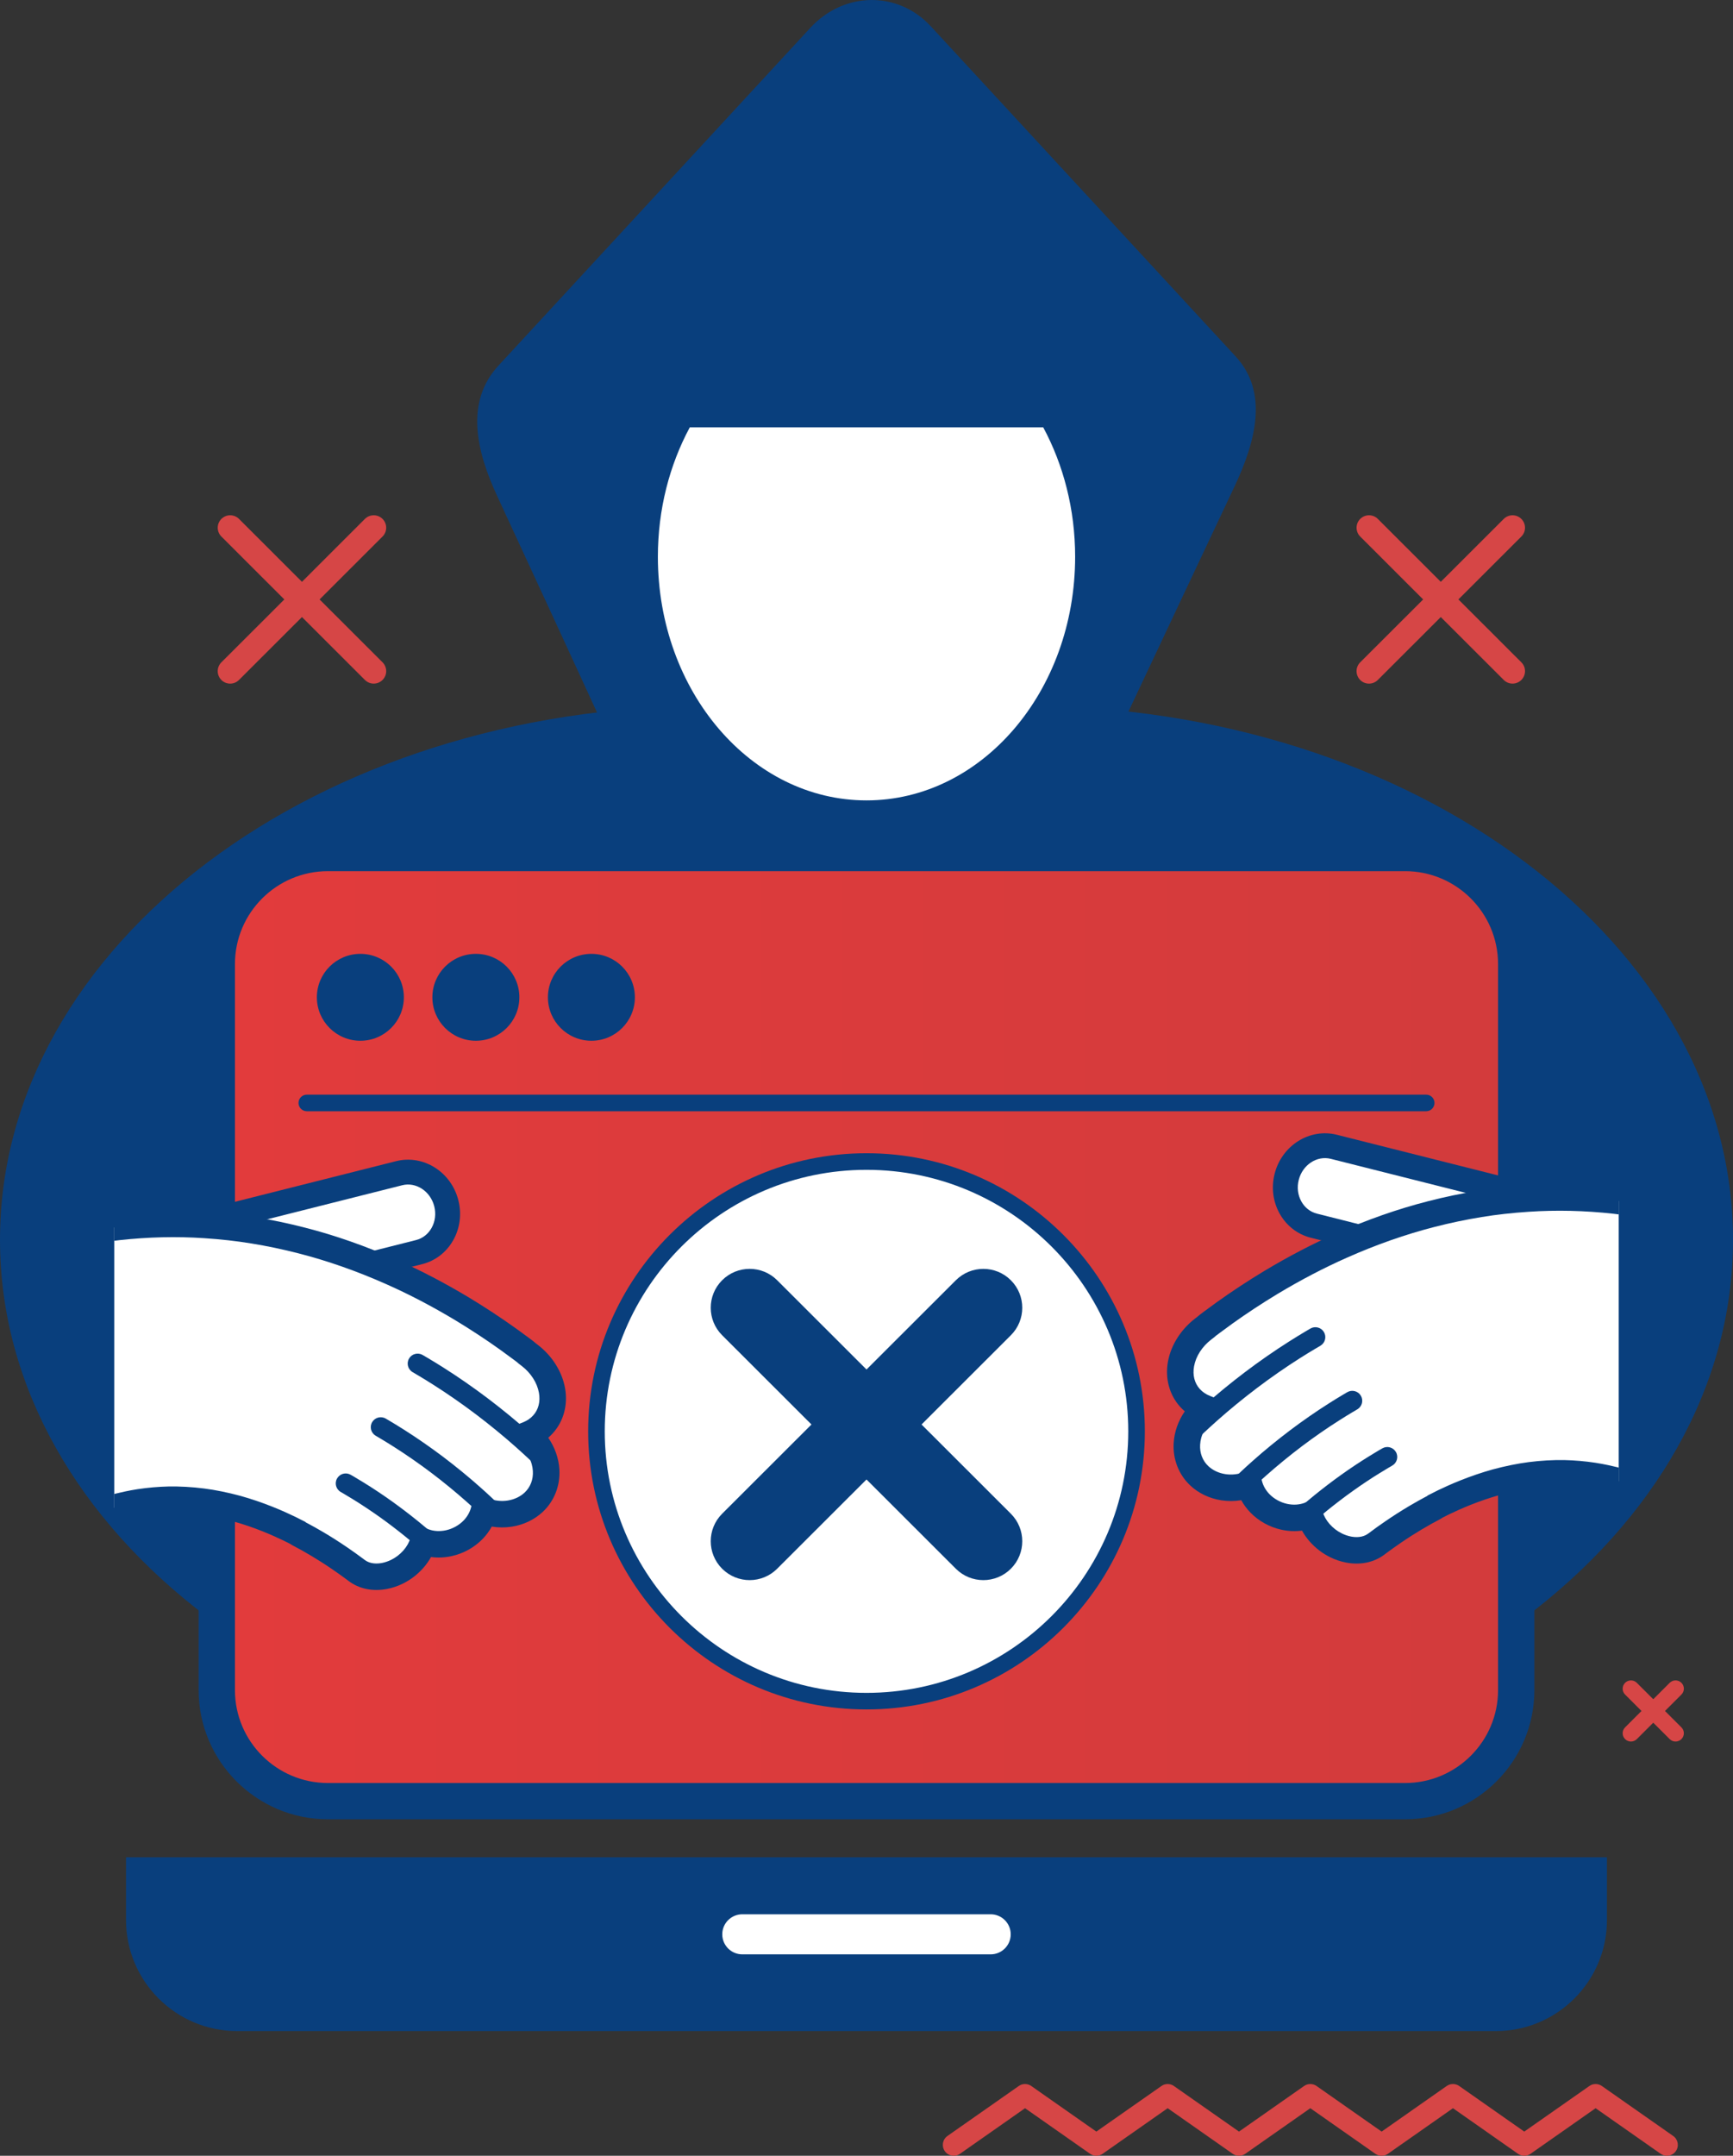 <svg width="115" height="143" viewBox="0 0 115 143" fill="none" xmlns="http://www.w3.org/2000/svg">
<rect x="0" y="0" width="115" height="143" fill="#333333" stroke="none"/>
<g clip-path="url(#clip0_35_307)">
<path d="M47.073 117.659C73.071 117.659 94.147 101.801 94.147 82.238C94.147 62.676 73.071 46.817 47.073 46.817C21.075 46.817 0 62.676 0 82.238C0 101.801 21.075 117.659 47.073 117.659Z" fill="#093F7D"/>
<path d="M67.928 117.659C93.925 117.659 115.001 101.801 115.001 82.238C115.001 62.676 93.925 46.817 67.928 46.817C41.93 46.817 20.854 62.676 20.854 82.238C20.854 101.801 41.93 117.659 67.928 117.659Z" fill="#093F7D"/>
<path d="M74.674 47.645C76.753 43.227 79.487 37.42 81.909 32.296C83.346 29.255 84.18 26.009 81.999 23.647L61.766 1.743C59.585 -0.618 56.008 -0.574 53.777 1.841L33.08 24.249C30.849 26.664 31.606 29.914 32.99 32.898C35.484 38.276 37.939 43.605 39.802 47.66C29.63 48.025 21.486 57.062 21.486 68.164V87.73H93.516V68.164C93.516 56.872 85.091 47.713 74.676 47.646L74.674 47.645Z" fill="#093F7D"/>
<path d="M45.773 28.348C44.433 30.837 43.656 33.778 43.656 36.933C43.656 45.857 49.854 53.092 57.5 53.092C65.147 53.092 71.345 45.857 71.345 36.933C71.345 33.778 70.567 30.836 69.228 28.348H45.773Z" fill="white"/>
<path d="M21.76 56.583H93.24C97.309 56.583 100.614 59.883 100.614 63.947V112.112C100.614 116.177 97.309 119.477 93.239 119.477H21.76C17.69 119.477 14.386 116.177 14.386 112.112V63.948C14.386 59.883 17.69 56.583 21.761 56.583H21.76Z" fill="white"/>
<path d="M21.76 56.583H93.24C97.309 56.583 100.614 59.883 100.614 63.947V112.112C100.614 116.177 97.309 119.477 93.239 119.477H21.76C17.69 119.477 14.386 116.177 14.386 112.112V63.948C14.386 59.883 17.69 56.583 21.761 56.583H21.76Z" fill="url(#paint0_linear_35_307)" fill-opacity="0.8"/>
<path d="M93.24 120.679H21.76C17.029 120.679 13.181 116.836 13.181 112.111V63.947C13.181 59.223 17.029 55.379 21.76 55.379H93.24C97.971 55.379 101.819 59.222 101.819 63.947V112.111C101.819 116.835 97.971 120.679 93.24 120.679ZM21.76 57.787C18.358 57.787 15.591 60.55 15.591 63.948V112.112C15.591 115.509 18.358 118.273 21.76 118.273H93.24C96.642 118.273 99.409 115.51 99.409 112.112V63.948C99.409 60.551 96.642 57.787 93.24 57.787H21.76Z" fill="#093F7D"/>
<path d="M26.8 66.154C26.8 67.746 25.507 69.037 23.914 69.037C22.321 69.037 21.027 67.746 21.027 66.154C21.027 64.562 22.32 63.272 23.914 63.272C25.508 63.272 26.8 64.562 26.8 66.154Z" fill="#093F7D"/>
<path d="M34.465 66.154C34.465 67.746 33.172 69.037 31.578 69.037C29.985 69.037 28.692 67.746 28.692 66.154C28.692 64.562 29.985 63.272 31.578 63.272C33.172 63.272 34.465 64.562 34.465 66.154Z" fill="#093F7D"/>
<path d="M42.13 66.154C42.13 67.746 40.838 69.037 39.245 69.037C37.653 69.037 36.359 67.746 36.359 66.154C36.359 64.562 37.651 63.272 39.245 63.272C40.839 63.272 42.13 64.562 42.13 66.154Z" fill="#093F7D"/>
<path d="M94.64 73.712H20.359C20.055 73.712 19.809 73.466 19.809 73.162C19.809 72.858 20.055 72.612 20.359 72.612H94.64C94.944 72.612 95.191 72.858 95.191 73.162C95.191 73.466 94.944 73.712 94.64 73.712Z" fill="#093F7D"/>
<path d="M75.421 94.946C75.421 104.83 67.397 112.843 57.501 112.843C47.603 112.843 39.581 104.83 39.581 94.946C39.581 85.061 47.604 77.048 57.501 77.048C67.397 77.048 75.421 85.06 75.421 94.946Z" fill="white"/>
<path d="M57.5 113.392C47.315 113.392 39.029 105.117 39.029 94.945C39.029 84.772 47.315 76.497 57.5 76.497C67.684 76.497 75.971 84.772 75.971 94.945C75.971 105.117 67.685 113.392 57.5 113.392ZM57.5 77.598C47.923 77.598 40.131 85.38 40.131 94.946C40.131 104.511 47.923 112.293 57.5 112.293C67.076 112.293 74.87 104.511 74.87 94.946C74.87 85.38 67.077 77.598 57.5 77.598Z" fill="#093F7D"/>
<path d="M108.229 115.521C108.088 115.521 107.947 115.467 107.839 115.36C107.624 115.145 107.624 114.797 107.839 114.582L110.799 111.626C111.014 111.412 111.363 111.412 111.578 111.626C111.793 111.841 111.793 112.189 111.578 112.404L108.618 115.36C108.51 115.467 108.369 115.521 108.228 115.521H108.229Z" fill="#D64646"/>
<path d="M111.188 115.521C111.047 115.521 110.906 115.467 110.798 115.36L107.839 112.405C107.624 112.19 107.624 111.842 107.839 111.627C108.054 111.413 108.403 111.413 108.618 111.627L111.577 114.582C111.792 114.797 111.792 115.145 111.577 115.36C111.469 115.467 111.328 115.521 111.187 115.521H111.188Z" fill="#D64646"/>
<path d="M106.635 123.2V127.364C106.635 131.425 103.327 134.728 99.262 134.728H15.739C11.672 134.728 8.364 131.425 8.364 127.364V123.2H106.634H106.635Z" fill="#093F7D"/>
<path d="M49.26 129.638H65.739C66.474 129.638 67.07 129.043 67.07 128.309C67.07 127.575 66.474 126.98 65.739 126.98H49.26C48.524 126.98 47.929 127.575 47.929 128.309C47.929 129.043 48.524 129.638 49.26 129.638Z" fill="white"/>
<path d="M62.871 141.686L67.604 138.371C67.852 138.197 68.184 138.197 68.435 138.371L72.752 141.395L77.071 138.371C77.319 138.197 77.652 138.197 77.9 138.371L82.218 141.395L86.536 138.371C86.786 138.197 87.117 138.197 87.366 138.371L91.683 141.395L96.001 138.371C96.25 138.197 96.581 138.197 96.831 138.371L101.149 141.395L105.468 138.371C105.716 138.197 106.048 138.197 106.298 138.371L111.031 141.686C111.357 141.914 111.437 142.365 111.207 142.691C111.068 142.892 110.843 142.999 110.616 142.999C110.472 142.999 110.327 142.956 110.201 142.869L105.883 139.844L101.565 142.869C101.316 143.043 100.984 143.043 100.735 142.869L96.417 139.844L92.1 142.869C91.85 143.043 91.519 143.043 91.269 142.869L86.951 139.844L82.634 142.869C82.385 143.043 82.052 143.043 81.803 142.869L77.486 139.844L73.168 142.869C72.92 143.043 72.588 143.043 72.339 142.869L68.021 139.844L63.703 142.869C63.376 143.097 62.925 143.018 62.696 142.691C62.467 142.365 62.546 141.914 62.873 141.686H62.871Z" fill="#D64646"/>
<path d="M15.86 34.421L20.038 38.594L24.214 34.422C24.537 34.1 25.061 34.1 25.385 34.422C25.708 34.745 25.708 35.267 25.384 35.59L21.207 39.762L25.385 43.934C25.709 44.258 25.708 44.781 25.385 45.103C25.062 45.426 24.538 45.426 24.215 45.103L20.038 40.931L15.86 45.103C15.536 45.427 15.013 45.428 14.69 45.105C14.367 44.783 14.367 44.258 14.69 43.935L18.868 39.763L14.691 35.59C14.368 35.268 14.368 34.745 14.691 34.422C15.014 34.1 15.538 34.099 15.861 34.422L15.86 34.421Z" fill="#D64646"/>
<path d="M91.431 34.421L95.609 38.594L99.786 34.422C100.109 34.1 100.633 34.1 100.956 34.422C101.279 34.745 101.279 35.267 100.955 35.59L96.778 39.762L100.956 43.934C101.28 44.258 101.279 44.781 100.956 45.103C100.634 45.426 100.109 45.426 99.787 45.103L95.609 40.931L91.431 45.103C91.108 45.427 90.584 45.428 90.261 45.105C89.938 44.782 89.938 44.258 90.261 43.935L94.439 39.763L90.262 35.59C89.94 35.268 89.94 34.745 90.262 34.422C90.585 34.1 91.109 34.099 91.433 34.422L91.431 34.421Z" fill="#D64646"/>
<path d="M65.254 104.814C64.593 104.814 63.931 104.562 63.428 104.058L47.92 88.57C46.912 87.563 46.912 85.93 47.92 84.923C48.929 83.916 50.563 83.916 51.572 84.923L67.08 100.411C68.088 101.418 68.088 103.051 67.08 104.058C66.576 104.562 65.915 104.814 65.254 104.814H65.254Z" fill="#093F7D"/>
<path d="M49.746 104.814C49.085 104.814 48.424 104.562 47.92 104.058C46.912 103.051 46.912 101.418 47.92 100.411L63.428 84.924C64.437 83.917 66.071 83.917 67.08 84.924C68.088 85.931 68.088 87.564 67.08 88.571L51.572 104.058C51.068 104.562 50.407 104.814 49.747 104.814H49.746Z" fill="#093F7D"/>
<path d="M26.489 77.822L13.182 81.178L14.506 86.411L27.816 83.056C29.177 82.712 29.984 81.262 29.617 79.817C29.251 78.373 27.851 77.479 26.489 77.822Z" fill="white"/>
<path d="M28.656 83.621C28.454 83.719 28.241 83.798 28.017 83.854L14.707 87.209C14.266 87.321 13.816 87.054 13.705 86.612C13.593 86.17 13.86 85.721 14.303 85.611L27.612 82.256C28.047 82.145 28.413 81.859 28.642 81.448C28.88 81.022 28.941 80.513 28.817 80.019C28.563 79.018 27.609 78.39 26.691 78.621L13.384 81.976C12.941 82.088 12.493 81.82 12.381 81.38C12.269 80.937 12.537 80.49 12.979 80.378L26.287 77.023C28.088 76.569 29.941 77.732 30.416 79.615C30.645 80.519 30.528 81.454 30.085 82.251C29.748 82.857 29.252 83.329 28.655 83.621L28.656 83.621Z" fill="#093F7D"/>
<path d="M35.089 95.228L35.023 95.169C35.403 95.02 35.751 94.792 36.036 94.479C36.581 93.876 36.781 93.06 36.628 92.224C36.477 91.39 35.975 90.54 35.164 89.916L34.982 89.777C34.941 89.736 34.896 89.697 34.848 89.66C34.848 89.66 34.747 89.585 34.56 89.444C34.372 89.302 34.094 89.099 33.737 88.842C33.022 88.329 31.981 87.617 30.671 86.825C29.357 86.037 27.773 85.169 25.968 84.369C24.166 83.571 22.15 82.831 20.031 82.288C18.972 82.016 17.893 81.788 16.814 81.614C15.736 81.436 14.656 81.323 13.607 81.253C11.504 81.113 9.517 81.203 7.835 81.388C7.749 81.398 7.666 81.409 7.581 81.419V100.014C7.665 99.991 7.77 99.959 7.905 99.929C8.235 99.85 8.704 99.739 9.267 99.654C9.831 99.567 10.489 99.501 11.197 99.485C11.907 99.471 12.668 99.513 13.44 99.612C14.211 99.711 14.991 99.88 15.73 100.08C16.468 100.285 17.165 100.531 17.762 100.769C18.359 101.007 18.858 101.24 19.207 101.407C19.381 101.492 19.518 101.561 19.611 101.608C19.704 101.656 19.754 101.682 19.754 101.682C19.787 101.71 19.822 101.735 19.86 101.754C19.86 101.754 19.921 101.787 20.027 101.842C20.133 101.901 20.285 101.981 20.466 102.082C20.828 102.285 21.311 102.568 21.787 102.873C22.265 103.177 22.738 103.501 23.089 103.752C23.439 104.004 23.671 104.18 23.671 104.18C24.181 104.563 24.837 104.672 25.514 104.542C26.189 104.411 26.885 104.044 27.425 103.435C27.74 103.077 27.963 102.675 28.087 102.252C28.615 102.458 29.209 102.494 29.791 102.364C30.372 102.236 30.942 101.941 31.399 101.47C31.75 101.107 31.991 100.675 32.111 100.214C32.657 100.43 33.252 100.493 33.829 100.404C34.406 100.315 34.966 100.071 35.418 99.646C35.985 99.115 36.289 98.362 36.239 97.528C36.19 96.673 35.777 95.842 35.089 95.228Z" fill="white"/>
<path d="M36.379 95.37C36.489 95.276 36.592 95.174 36.688 95.067C37.403 94.276 37.697 93.183 37.494 92.069C37.298 90.985 36.644 89.945 35.7 89.218L35.555 89.106C35.499 89.055 35.439 89.007 35.377 88.958L35.09 88.742C34.896 88.596 34.614 88.39 34.249 88.127C33.262 87.42 32.212 86.729 31.123 86.07C29.491 85.092 27.921 84.273 26.325 83.566C24.294 82.666 22.251 81.948 20.249 81.436C19.163 81.155 18.055 80.924 16.955 80.744C15.927 80.577 14.819 80.453 13.664 80.376C11.734 80.247 9.739 80.293 7.738 80.514C7.685 80.52 7.633 80.528 7.58 80.534V82.306C7.697 82.293 7.813 82.275 7.93 82.263C9.829 82.053 11.719 82.009 13.547 82.132C14.646 82.204 15.697 82.321 16.672 82.482C17.719 82.651 18.774 82.873 19.811 83.14C21.718 83.628 23.671 84.312 25.61 85.173C27.141 85.851 28.648 86.637 30.214 87.576C31.26 88.21 32.273 88.875 33.221 89.554C33.574 89.809 33.845 90.007 34.03 90.147L34.313 90.359C34.331 90.374 34.351 90.39 34.369 90.408L34.406 90.442L34.626 90.612C35.229 91.076 35.642 91.721 35.762 92.382C35.868 92.964 35.734 93.5 35.382 93.888C35.202 94.089 34.971 94.244 34.701 94.351L33.364 94.874L34.503 95.885C35.013 96.337 35.325 96.955 35.36 97.579C35.393 98.137 35.2 98.644 34.815 99.005C34.519 99.283 34.129 99.465 33.695 99.534C33.268 99.6 32.832 99.552 32.435 99.395L31.51 99.031L31.259 99.992C31.177 100.31 31.005 100.61 30.767 100.857C30.454 101.179 30.043 101.406 29.601 101.506C29.181 101.598 28.768 101.573 28.408 101.432L27.513 101.083L27.242 102.003C27.153 102.308 26.992 102.594 26.765 102.85C26.535 103.111 26.261 103.32 25.953 103.471C25.757 103.567 25.553 103.635 25.35 103.676C25.029 103.736 24.57 103.752 24.204 103.477C24.179 103.459 23.95 103.284 23.603 103.035C23.349 102.854 22.839 102.495 22.264 102.129C21.675 101.754 21.156 101.455 20.89 101.308L20.452 101.069L20.306 100.993L20.257 100.949L19.588 100.611C19.215 100.433 18.706 100.195 18.091 99.951C17.381 99.667 16.666 99.425 15.962 99.228C15.12 99 14.308 98.835 13.552 98.738C12.74 98.634 11.943 98.59 11.179 98.603C10.503 98.619 9.815 98.678 9.135 98.781C8.516 98.876 7.991 99 7.707 99.069C7.662 99.079 7.622 99.09 7.582 99.1V100.919C7.596 100.916 7.611 100.916 7.626 100.912L7.747 100.879C7.786 100.868 7.831 100.856 7.881 100.842C7.949 100.822 8.021 100.802 8.099 100.784L8.111 100.781C8.469 100.695 8.893 100.597 9.399 100.518C10.005 100.427 10.616 100.375 11.215 100.36C11.889 100.347 12.601 100.389 13.328 100.481C14.003 100.568 14.734 100.717 15.494 100.922C16.132 101.1 16.784 101.322 17.436 101.582C17.999 101.807 18.472 102.027 18.821 102.193L19.275 102.421C19.332 102.462 19.39 102.498 19.456 102.532L20.036 102.844C20.445 103.073 20.912 103.352 21.316 103.61C21.857 103.955 22.338 104.292 22.576 104.462C22.908 104.7 23.129 104.868 23.142 104.878C23.832 105.396 24.733 105.581 25.681 105.4C26.039 105.331 26.392 105.213 26.729 105.048C27.244 104.794 27.701 104.446 28.085 104.011C28.287 103.782 28.459 103.539 28.602 103.282C29.051 103.343 29.516 103.322 29.983 103.219C30.762 103.046 31.481 102.646 32.033 102.076C32.27 101.831 32.472 101.557 32.633 101.263C33.072 101.336 33.521 101.338 33.966 101.269C34.753 101.146 35.47 100.801 36.021 100.284C36.782 99.569 37.182 98.546 37.12 97.473C37.076 96.728 36.816 95.998 36.38 95.366L36.379 95.37Z" fill="#093F7D"/>
<path d="M36.152 97.184C35.911 97.302 35.612 97.266 35.407 97.071L35.087 96.768C34.901 96.595 34.609 96.323 34.247 96.002C33.462 95.301 32.491 94.504 31.579 93.815C30.683 93.137 29.647 92.418 28.736 91.843C28.365 91.608 28.019 91.395 27.76 91.243L27.377 91.016C27.064 90.832 26.96 90.426 27.146 90.112C27.332 89.799 27.737 89.697 28.051 89.882L28.433 90.107C28.701 90.265 29.061 90.486 29.443 90.728C30.384 91.322 31.453 92.064 32.377 92.764C33.314 93.474 34.315 94.295 35.125 95.019C35.495 95.345 35.797 95.626 35.992 95.808L36.316 96.113C36.58 96.363 36.591 96.781 36.34 97.046C36.285 97.104 36.221 97.15 36.152 97.185V97.184Z" fill="#093F7D"/>
<path d="M32.728 100.664C32.488 100.781 32.19 100.744 31.984 100.551L31.679 100.263C31.502 100.1 31.259 99.874 30.964 99.615C30.262 98.991 29.405 98.289 28.608 97.687C27.822 97.093 26.912 96.462 26.112 95.957C25.766 95.738 25.473 95.558 25.264 95.435L24.928 95.236C24.614 95.05 24.511 94.645 24.697 94.332C24.883 94.02 25.289 93.916 25.603 94.103L25.934 94.298C26.154 94.427 26.461 94.617 26.819 94.843C27.648 95.367 28.591 96.021 29.405 96.636C30.228 97.257 31.116 97.984 31.84 98.629C32.144 98.896 32.394 99.128 32.576 99.297L32.889 99.592C33.155 99.842 33.167 100.259 32.916 100.525C32.861 100.585 32.796 100.63 32.727 100.665L32.728 100.664Z" fill="#093F7D"/>
<path d="M28.427 102.691C28.196 102.804 27.91 102.777 27.703 102.597C27.699 102.594 27.4 102.335 26.948 101.965C26.413 101.529 25.786 101.05 25.228 100.652C24.661 100.248 24.01 99.814 23.442 99.465C22.953 99.162 22.619 98.974 22.616 98.971C22.299 98.793 22.186 98.39 22.366 98.074C22.546 97.756 22.948 97.644 23.266 97.824C23.281 97.831 23.627 98.026 24.137 98.344C24.728 98.706 25.407 99.158 25.997 99.58C26.576 99.993 27.227 100.49 27.784 100.943C28.254 101.327 28.558 101.59 28.57 101.601C28.845 101.84 28.874 102.257 28.635 102.532C28.575 102.6 28.504 102.654 28.427 102.691Z" fill="#093F7D"/>
<path d="M88.511 76.07L101.818 79.426L100.494 84.659L87.184 81.304C85.823 80.96 85.016 79.51 85.382 78.065C85.748 76.62 87.148 75.727 88.51 76.07H88.511Z" fill="white"/>
<path d="M86.344 81.869C86.546 81.968 86.759 82.046 86.982 82.103L100.292 85.458C100.734 85.569 101.183 85.302 101.295 84.86C101.406 84.418 101.138 83.97 100.696 83.859L87.387 80.504C86.952 80.393 86.586 80.107 86.357 79.697C86.119 79.27 86.058 78.761 86.183 78.267C86.437 77.266 87.39 76.638 88.309 76.869L101.616 80.224C102.058 80.336 102.506 80.068 102.617 79.628C102.729 79.185 102.462 78.738 102.019 78.626L88.711 75.272C86.91 74.818 85.058 75.981 84.582 77.863C84.353 78.767 84.471 79.702 84.913 80.499C85.251 81.105 85.746 81.576 86.343 81.869H86.344Z" fill="#093F7D"/>
<path d="M79.911 93.476L79.977 93.416C79.596 93.268 79.249 93.039 78.964 92.726C78.419 92.124 78.219 91.307 78.372 90.472C78.522 89.638 79.025 88.788 79.836 88.163L80.018 88.024C80.059 87.984 80.105 87.945 80.152 87.907C80.152 87.907 80.252 87.833 80.439 87.691C80.627 87.55 80.906 87.346 81.262 87.089C81.977 86.578 83.018 85.865 84.328 85.073C85.642 84.284 87.226 83.416 89.031 82.618C90.833 81.818 92.85 81.078 94.969 80.536C96.027 80.264 97.107 80.036 98.185 79.862C99.263 79.685 100.343 79.571 101.393 79.501C103.494 79.361 105.483 79.451 107.163 79.636C107.25 79.646 107.332 79.657 107.417 79.667V98.262C107.333 98.239 107.228 98.207 107.093 98.177C106.764 98.098 106.294 97.987 105.731 97.902C105.168 97.815 104.509 97.75 103.801 97.734C103.092 97.72 102.33 97.763 101.559 97.861C100.788 97.96 100.006 98.129 99.268 98.329C98.529 98.534 97.833 98.78 97.236 99.018C96.638 99.257 96.139 99.49 95.79 99.656C95.617 99.741 95.479 99.81 95.386 99.857C95.293 99.906 95.243 99.931 95.243 99.931C95.211 99.959 95.175 99.984 95.137 100.003C95.137 100.003 95.076 100.035 94.969 100.09C94.864 100.149 94.713 100.23 94.53 100.33C94.168 100.533 93.686 100.817 93.209 101.121C92.732 101.425 92.259 101.749 91.909 102C91.558 102.252 91.327 102.428 91.327 102.428C90.817 102.81 90.161 102.919 89.483 102.789C88.809 102.659 88.112 102.292 87.573 101.682C87.258 101.325 87.036 100.922 86.912 100.499C86.383 100.706 85.79 100.741 85.207 100.611C84.626 100.483 84.057 100.188 83.6 99.717C83.249 99.355 83.008 98.922 82.887 98.461C82.341 98.677 81.747 98.741 81.169 98.651C80.593 98.562 80.032 98.319 79.58 97.893C79.014 97.363 78.709 96.61 78.759 95.775C78.808 94.92 79.221 94.09 79.909 93.476H79.911Z" fill="white"/>
<path d="M78.621 93.618C78.511 93.524 78.408 93.422 78.311 93.316C77.597 92.524 77.302 91.431 77.505 90.317C77.701 89.233 78.355 88.194 79.299 87.466L79.444 87.355C79.5 87.303 79.559 87.255 79.623 87.206L79.909 86.99C80.103 86.844 80.384 86.638 80.75 86.375C81.737 85.668 82.787 84.977 83.875 84.319C85.508 83.34 87.078 82.521 88.674 81.814C90.703 80.914 92.747 80.196 94.749 79.685C95.835 79.403 96.944 79.172 98.043 78.993C99.071 78.826 100.179 78.701 101.334 78.624C103.265 78.495 105.26 78.541 107.261 78.762C107.313 78.768 107.365 78.776 107.417 78.782V80.555C107.3 80.541 107.185 80.523 107.067 80.511C105.168 80.301 103.278 80.257 101.45 80.38C100.351 80.452 99.3 80.569 98.325 80.73C97.279 80.899 96.223 81.121 95.186 81.388C93.279 81.876 91.328 82.56 89.388 83.422C87.858 84.099 86.35 84.886 84.784 85.825C83.737 86.458 82.725 87.123 81.777 87.802C81.425 88.057 81.153 88.255 80.969 88.395L80.686 88.606C80.667 88.621 80.648 88.637 80.629 88.655L80.593 88.69L80.372 88.859C79.77 89.323 79.357 89.968 79.237 90.629C79.13 91.212 79.265 91.747 79.617 92.136C79.798 92.336 80.028 92.492 80.298 92.598L81.635 93.122L80.496 94.133C79.987 94.585 79.674 95.204 79.639 95.828C79.606 96.386 79.8 96.892 80.185 97.254C80.481 97.531 80.871 97.714 81.305 97.782C81.732 97.848 82.168 97.8 82.565 97.643L83.49 97.279L83.742 98.24C83.824 98.558 83.996 98.859 84.234 99.105C84.547 99.427 84.958 99.654 85.4 99.754C85.819 99.846 86.233 99.821 86.593 99.68L87.487 99.331L87.758 100.251C87.847 100.556 88.008 100.842 88.234 101.098C88.466 101.359 88.739 101.568 89.047 101.719C89.243 101.816 89.447 101.883 89.65 101.924C89.971 101.984 90.43 102 90.796 101.725C90.821 101.707 91.051 101.533 91.397 101.283C91.651 101.102 92.161 100.744 92.737 100.377C93.325 100.002 93.844 99.704 94.11 99.556L94.549 99.317L94.695 99.241L94.744 99.197L95.413 98.859C95.787 98.681 96.295 98.443 96.91 98.199C97.62 97.916 98.335 97.673 99.039 97.476C99.881 97.249 100.692 97.084 101.449 96.986C102.26 96.882 103.058 96.838 103.821 96.851C104.497 96.867 105.185 96.926 105.866 97.03C106.485 97.125 107.009 97.249 107.293 97.318C107.339 97.329 107.379 97.339 107.418 97.349V99.168C107.404 99.165 107.389 99.165 107.375 99.161L107.254 99.128C107.215 99.117 107.17 99.105 107.12 99.091C107.052 99.071 106.98 99.051 106.902 99.034L106.889 99.03C106.532 98.945 106.107 98.847 105.6 98.767C104.995 98.676 104.384 98.624 103.785 98.609C103.11 98.596 102.399 98.638 101.672 98.73C100.998 98.817 100.266 98.966 99.506 99.171C98.868 99.349 98.216 99.571 97.564 99.831C97 100.056 96.528 100.276 96.179 100.442L95.725 100.67C95.668 100.711 95.609 100.747 95.544 100.781L94.964 101.093C94.555 101.323 94.088 101.601 93.684 101.859C93.143 102.204 92.663 102.541 92.425 102.711C92.093 102.949 91.872 103.117 91.859 103.127C91.169 103.645 90.267 103.83 89.32 103.649C88.962 103.58 88.61 103.462 88.273 103.297C87.757 103.043 87.301 102.695 86.916 102.26C86.714 102.031 86.542 101.788 86.399 101.531C85.95 101.592 85.485 101.571 85.019 101.468C84.239 101.295 83.521 100.895 82.969 100.325C82.732 100.08 82.53 99.806 82.369 99.512C81.93 99.585 81.481 99.588 81.036 99.518C80.249 99.395 79.531 99.05 78.981 98.533C78.221 97.818 77.82 96.795 77.884 95.722C77.927 94.978 78.188 94.247 78.623 93.615L78.621 93.618Z" fill="#093F7D"/>
<path d="M78.849 95.432C79.089 95.55 79.388 95.514 79.593 95.319L79.913 95.016C80.099 94.843 80.392 94.571 80.753 94.25C81.538 93.549 82.51 92.752 83.421 92.064C84.317 91.385 85.353 90.666 86.263 90.091C86.635 89.856 86.981 89.643 87.24 89.491L87.623 89.265C87.936 89.08 88.04 88.674 87.855 88.36C87.669 88.047 87.264 87.944 86.95 88.13L86.568 88.355C86.3 88.514 85.94 88.734 85.557 88.977C84.616 89.57 83.547 90.312 82.623 91.012C81.686 91.721 80.684 92.543 79.875 93.267C79.505 93.594 79.203 93.875 79.008 94.056L78.684 94.361C78.42 94.611 78.409 95.029 78.659 95.295C78.715 95.352 78.779 95.399 78.849 95.433V95.432Z" fill="#093F7D"/>
<path d="M82.272 98.912C82.512 99.029 82.811 98.993 83.016 98.799L83.321 98.511C83.498 98.348 83.742 98.123 84.036 97.863C84.738 97.239 85.595 96.537 86.392 95.935C87.178 95.341 88.088 94.71 88.888 94.206C89.234 93.986 89.527 93.806 89.736 93.683L90.073 93.484C90.387 93.298 90.49 92.893 90.304 92.58C90.117 92.268 89.712 92.164 89.398 92.351L89.067 92.547C88.847 92.675 88.539 92.865 88.182 93.092C87.353 93.615 86.41 94.269 85.596 94.885C84.773 95.506 83.885 96.232 83.161 96.877C82.857 97.144 82.606 97.377 82.425 97.545L82.112 97.84C81.846 98.09 81.834 98.508 82.084 98.773C82.139 98.833 82.204 98.878 82.273 98.913L82.272 98.912Z" fill="#093F7D"/>
<path d="M86.573 100.939C86.805 101.051 87.091 101.024 87.297 100.844C87.301 100.842 87.6 100.582 88.052 100.212C88.587 99.777 89.214 99.298 89.772 98.901C90.339 98.495 90.99 98.062 91.558 97.713C92.047 97.41 92.381 97.222 92.384 97.219C92.701 97.04 92.814 96.638 92.634 96.321C92.454 96.004 92.052 95.891 91.734 96.071C91.719 96.079 91.373 96.274 90.863 96.591C90.273 96.954 89.594 97.405 89.003 97.827C88.424 98.24 87.773 98.737 87.216 99.19C86.746 99.574 86.443 99.837 86.43 99.849C86.155 100.088 86.125 100.505 86.365 100.78C86.424 100.848 86.496 100.902 86.573 100.939H86.573Z" fill="#093F7D"/>
</g>
<defs>
<linearGradient id="paint0_linear_35_307" x1="14.386" y1="88.03" x2="100.614" y2="88.03" gradientUnits="userSpaceOnUse">
<stop stop-color="#DB0A0B"/>
<stop offset="1" stop-color="#C70A0B"/>
</linearGradient>
<clipPath id="clip0_35_307">
<rect width="115" height="143" fill="white"/>
</clipPath>
</defs>
</svg>
